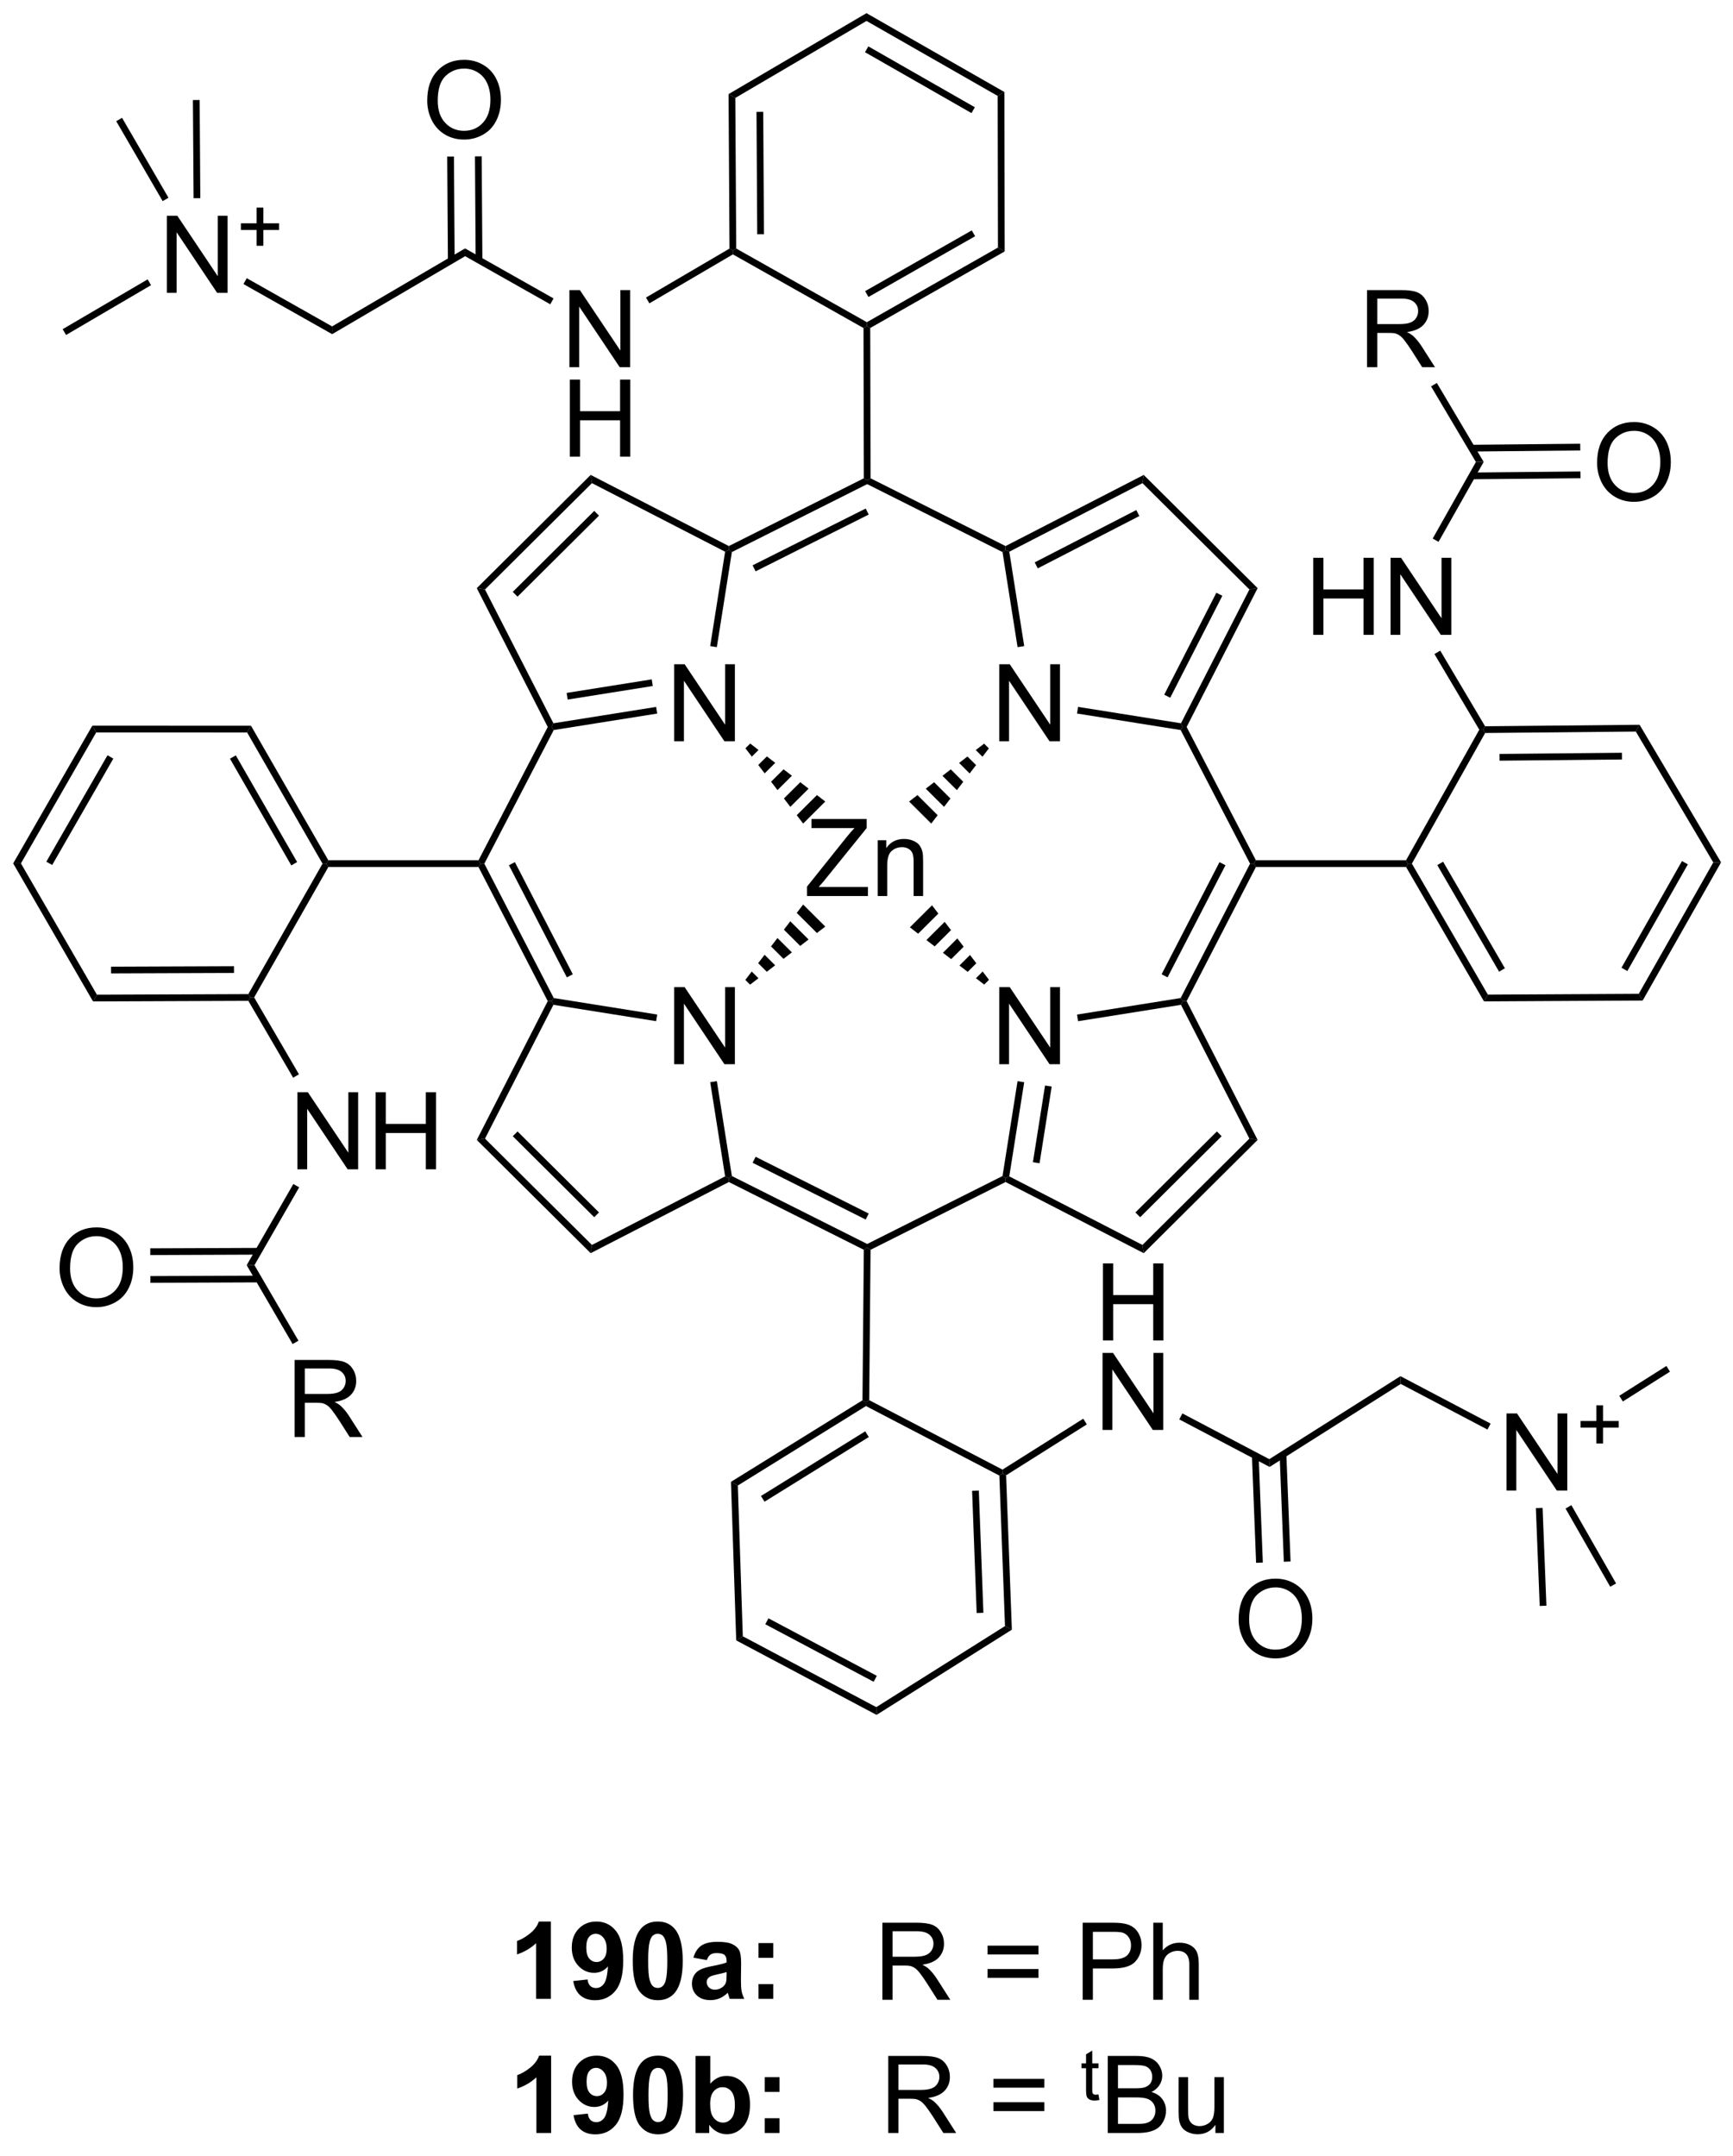 <?xml version="1.0" encoding="UTF-8"?>
<!DOCTYPE svg PUBLIC '-//W3C//DTD SVG 1.0//EN'
          'http://www.w3.org/TR/2001/REC-SVG-20010904/DTD/svg10.dtd'>
<svg stroke-dasharray="none" shape-rendering="auto" xmlns="http://www.w3.org/2000/svg" font-family="'Dialog'" text-rendering="auto" width="90" fill-opacity="1" color-interpolation="auto" color-rendering="auto" preserveAspectRatio="xMidYMid meet" font-size="12px" viewBox="0 0 90 112" fill="black" xmlns:xlink="http://www.w3.org/1999/xlink" stroke="black" image-rendering="auto" stroke-miterlimit="10" stroke-linecap="square" stroke-linejoin="miter" font-style="normal" stroke-width="1" height="112" stroke-dashoffset="0" font-weight="normal" stroke-opacity="1"
><!--Generated by the Batik Graphics2D SVG Generator--><defs id="genericDefs"
  /><g
  ><defs id="defs1"
    ><clipPath clipPathUnits="userSpaceOnUse" id="clipPath1"
      ><path d="M0.646 0.646 L133.164 0.646 L133.164 164.791 L0.646 164.791 L0.646 0.646 Z"
      /></clipPath
      ><clipPath clipPathUnits="userSpaceOnUse" id="clipPath2"
      ><path d="M9.456 11.068 L9.456 170.649 L138.289 170.649 L138.289 11.068 Z"
      /></clipPath
    ></defs
    ><g transform="scale(0.679,0.679) translate(-0.646,-0.646) matrix(1.029,0,0,1.029,-9.08,-10.739)"
    ><path d="M50.396 159.676 L49.3 159.676 L49.3 155.538 Q48.698 156.1 47.88 156.371 L47.88 155.374 Q48.31 155.233 48.812 154.842 Q49.318 154.449 49.505 153.926 L50.396 153.926 L50.396 159.676 ZM52.061 158.35 L53.124 158.233 Q53.163 158.559 53.327 158.715 Q53.491 158.871 53.759 158.871 Q54.1 158.871 54.337 158.559 Q54.577 158.246 54.642 157.262 Q54.228 157.741 53.608 157.741 Q52.931 157.741 52.441 157.22 Q51.952 156.699 51.952 155.863 Q51.952 154.991 52.467 154.46 Q52.986 153.926 53.788 153.926 Q54.658 153.926 55.215 154.6 Q55.775 155.272 55.775 156.816 Q55.775 158.387 55.191 159.082 Q54.611 159.777 53.678 159.777 Q53.007 159.777 52.592 159.421 Q52.178 159.061 52.061 158.35 ZM54.546 155.952 Q54.546 155.421 54.301 155.129 Q54.056 154.835 53.736 154.835 Q53.431 154.835 53.23 155.077 Q53.03 155.316 53.03 155.863 Q53.03 156.418 53.249 156.678 Q53.467 156.936 53.796 156.936 Q54.111 156.936 54.327 156.686 Q54.546 156.436 54.546 155.952 ZM58.341 153.926 Q59.175 153.926 59.643 154.519 Q60.2 155.223 60.2 156.85 Q60.2 158.475 59.638 159.186 Q59.175 159.775 58.341 159.775 Q57.505 159.775 56.992 159.131 Q56.482 158.488 56.482 156.84 Q56.482 155.223 57.044 154.512 Q57.51 153.926 58.341 153.926 ZM58.341 154.835 Q58.143 154.835 57.987 154.962 Q57.831 155.09 57.745 155.418 Q57.63 155.842 57.63 156.85 Q57.63 157.858 57.732 158.236 Q57.833 158.613 57.987 158.738 Q58.143 158.863 58.341 158.863 Q58.542 158.863 58.698 158.736 Q58.854 158.608 58.94 158.28 Q59.052 157.858 59.052 156.85 Q59.052 155.842 58.95 155.467 Q58.849 155.09 58.695 154.962 Q58.542 154.835 58.341 154.835 ZM61.991 156.793 L60.993 156.613 Q61.163 156.012 61.572 155.723 Q61.983 155.434 62.79 155.434 Q63.525 155.434 63.884 155.608 Q64.243 155.78 64.389 156.048 Q64.538 156.316 64.538 157.03 L64.525 158.311 Q64.525 158.858 64.577 159.118 Q64.632 159.379 64.775 159.676 L63.689 159.676 Q63.647 159.566 63.585 159.35 Q63.556 159.254 63.546 159.223 Q63.264 159.496 62.944 159.634 Q62.624 159.769 62.259 159.769 Q61.618 159.769 61.249 159.423 Q60.882 159.074 60.882 158.543 Q60.882 158.191 61.048 157.915 Q61.217 157.639 61.52 157.493 Q61.822 157.348 62.392 157.238 Q63.163 157.092 63.46 156.967 L63.46 156.858 Q63.46 156.543 63.303 156.407 Q63.147 156.272 62.712 156.272 Q62.421 156.272 62.257 156.389 Q62.092 156.504 61.991 156.793 ZM63.46 157.684 Q63.249 157.754 62.79 157.853 Q62.335 157.949 62.194 158.043 Q61.978 158.194 61.978 158.428 Q61.978 158.66 62.15 158.829 Q62.322 158.996 62.587 158.996 Q62.884 158.996 63.155 158.801 Q63.353 158.652 63.415 158.436 Q63.46 158.296 63.46 157.902 L63.46 157.684 ZM65.831 156.624 L65.831 155.527 L66.927 155.527 L66.927 156.624 L65.831 156.624 ZM65.831 159.676 L65.831 158.577 L66.927 158.577 L66.927 159.676 L65.831 159.676 Z" stroke="none" clip-path="url(#clipPath2)"
    /></g
    ><g transform="matrix(0.699,0,0,0.699,-6.605,-7.732)"
    ><path d="M75.007 159.676 L75.007 153.949 L77.546 153.949 Q78.311 153.949 78.71 154.103 Q79.108 154.256 79.345 154.647 Q79.585 155.038 79.585 155.512 Q79.585 156.121 79.189 156.54 Q78.796 156.957 77.97 157.069 Q78.272 157.215 78.428 157.355 Q78.759 157.66 79.056 158.116 L80.053 159.676 L79.1 159.676 L78.342 158.483 Q78.009 157.967 77.793 157.694 Q77.579 157.421 77.41 157.311 Q77.241 157.202 77.064 157.16 Q76.936 157.131 76.642 157.131 L75.764 157.131 L75.764 159.676 L75.007 159.676 ZM75.764 156.475 L77.392 156.475 Q77.913 156.475 78.204 156.368 Q78.499 156.262 78.65 156.025 Q78.803 155.788 78.803 155.512 Q78.803 155.105 78.507 154.845 Q78.212 154.582 77.577 154.582 L75.764 154.582 L75.764 156.475 ZM86.603 156.309 L82.822 156.309 L82.822 155.652 L86.603 155.652 L86.603 156.309 ZM86.603 158.046 L82.822 158.046 L82.822 157.389 L86.603 157.389 L86.603 158.046 ZM89.888 159.676 L89.888 153.949 L92.049 153.949 Q92.62 153.949 92.919 154.004 Q93.341 154.074 93.625 154.272 Q93.911 154.467 94.086 154.824 Q94.26 155.178 94.26 155.605 Q94.26 156.335 93.794 156.842 Q93.331 157.348 92.115 157.348 L90.646 157.348 L90.646 159.676 L89.888 159.676 ZM90.646 156.671 L92.128 156.671 Q92.862 156.671 93.169 156.397 Q93.479 156.124 93.479 155.629 Q93.479 155.269 93.297 155.014 Q93.115 154.756 92.818 154.676 Q92.628 154.624 92.112 154.624 L90.646 154.624 L90.646 156.671 ZM95.135 159.676 L95.135 153.949 L95.838 153.949 L95.838 156.004 Q96.331 155.434 97.081 155.434 Q97.542 155.434 97.88 155.616 Q98.221 155.796 98.367 156.116 Q98.513 156.436 98.513 157.046 L98.513 159.676 L97.81 159.676 L97.81 157.046 Q97.81 156.519 97.581 156.28 Q97.354 156.038 96.935 156.038 Q96.622 156.038 96.346 156.202 Q96.073 156.363 95.956 156.642 Q95.838 156.918 95.838 157.405 L95.838 159.676 L95.135 159.676 Z" stroke="none" clip-path="url(#clipPath2)"
    /></g
    ><g transform="matrix(0.699,0,0,0.699,-6.605,-7.732)"
    ><path d="M50.396 169.576 L49.3 169.576 L49.3 165.438 Q48.698 166 47.88 166.271 L47.88 165.274 Q48.31 165.133 48.812 164.742 Q49.318 164.349 49.505 163.826 L50.396 163.826 L50.396 169.576 ZM52.061 168.25 L53.124 168.133 Q53.163 168.458 53.327 168.615 Q53.491 168.771 53.759 168.771 Q54.1 168.771 54.337 168.458 Q54.577 168.146 54.642 167.162 Q54.228 167.641 53.608 167.641 Q52.931 167.641 52.441 167.12 Q51.952 166.599 51.952 165.763 Q51.952 164.891 52.467 164.36 Q52.986 163.826 53.788 163.826 Q54.658 163.826 55.215 164.5 Q55.775 165.172 55.775 166.716 Q55.775 168.287 55.191 168.982 Q54.611 169.677 53.678 169.677 Q53.007 169.677 52.592 169.321 Q52.178 168.961 52.061 168.25 ZM54.546 165.852 Q54.546 165.321 54.301 165.029 Q54.056 164.735 53.736 164.735 Q53.431 164.735 53.23 164.977 Q53.03 165.216 53.03 165.763 Q53.03 166.318 53.249 166.578 Q53.467 166.836 53.796 166.836 Q54.111 166.836 54.327 166.586 Q54.546 166.336 54.546 165.852 ZM58.341 163.826 Q59.175 163.826 59.643 164.419 Q60.2 165.123 60.2 166.75 Q60.2 168.375 59.638 169.086 Q59.175 169.675 58.341 169.675 Q57.505 169.675 56.992 169.031 Q56.482 168.388 56.482 166.74 Q56.482 165.123 57.044 164.412 Q57.51 163.826 58.341 163.826 ZM58.341 164.735 Q58.143 164.735 57.987 164.862 Q57.831 164.99 57.745 165.318 Q57.63 165.742 57.63 166.75 Q57.63 167.758 57.732 168.136 Q57.833 168.513 57.987 168.638 Q58.143 168.763 58.341 168.763 Q58.542 168.763 58.698 168.636 Q58.854 168.508 58.94 168.18 Q59.052 167.758 59.052 166.75 Q59.052 165.742 58.95 165.367 Q58.849 164.99 58.695 164.862 Q58.542 164.735 58.341 164.735 ZM61.124 169.576 L61.124 163.849 L62.22 163.849 L62.22 165.912 Q62.728 165.333 63.423 165.333 Q64.181 165.333 64.676 165.883 Q65.173 166.43 65.173 167.458 Q65.173 168.521 64.668 169.096 Q64.163 169.669 63.439 169.669 Q63.085 169.669 62.738 169.492 Q62.392 169.313 62.142 168.966 L62.142 169.576 L61.124 169.576 ZM62.212 167.412 Q62.212 168.055 62.415 168.365 Q62.702 168.802 63.173 168.802 Q63.538 168.802 63.793 168.492 Q64.048 168.18 64.048 167.513 Q64.048 166.802 63.79 166.487 Q63.533 166.172 63.132 166.172 Q62.736 166.172 62.473 166.479 Q62.212 166.787 62.212 167.412 ZM66.268 166.524 L66.268 165.427 L67.365 165.427 L67.365 166.524 L66.268 166.524 ZM66.268 169.576 L66.268 168.477 L67.365 168.477 L67.365 169.576 L66.268 169.576 Z" stroke="none" clip-path="url(#clipPath2)"
    /></g
    ><g transform="matrix(0.699,0,0,0.699,-6.605,-7.732)"
    ><path d="M75.444 169.576 L75.444 163.849 L77.983 163.849 Q78.749 163.849 79.147 164.003 Q79.546 164.156 79.782 164.547 Q80.022 164.938 80.022 165.412 Q80.022 166.021 79.626 166.44 Q79.233 166.857 78.407 166.969 Q78.71 167.115 78.866 167.255 Q79.197 167.56 79.493 168.016 L80.491 169.576 L79.538 169.576 L78.78 168.383 Q78.447 167.867 78.23 167.594 Q78.017 167.321 77.848 167.211 Q77.678 167.102 77.501 167.06 Q77.374 167.031 77.079 167.031 L76.202 167.031 L76.202 169.576 L75.444 169.576 ZM76.202 166.375 L77.829 166.375 Q78.35 166.375 78.642 166.268 Q78.936 166.162 79.087 165.925 Q79.241 165.688 79.241 165.412 Q79.241 165.005 78.944 164.745 Q78.65 164.482 78.014 164.482 L76.202 164.482 L76.202 166.375 ZM87.04 166.208 L83.259 166.208 L83.259 165.552 L87.04 165.552 L87.04 166.208 ZM87.04 167.946 L83.259 167.946 L83.259 167.289 L87.04 167.289 L87.04 167.946 Z" stroke="none" clip-path="url(#clipPath2)"
    /></g
    ><g transform="matrix(0.699,0,0,0.699,-6.605,-7.732)"
    ><path d="M91.062 166.712 L91.129 167.121 Q90.934 167.162 90.78 167.162 Q90.529 167.162 90.39 167.083 Q90.252 167.003 90.195 166.873 Q90.139 166.743 90.139 166.328 L90.139 164.762 L89.801 164.762 L89.801 164.403 L90.139 164.403 L90.139 163.728 L90.599 163.451 L90.599 164.403 L91.062 164.403 L91.062 164.762 L90.599 164.762 L90.599 166.353 Q90.599 166.552 90.623 166.608 Q90.647 166.664 90.701 166.698 Q90.758 166.731 90.86 166.731 Q90.937 166.731 91.062 166.712 Z" stroke="none" clip-path="url(#clipPath2)"
    /></g
    ><g transform="matrix(0.699,0,0,0.699,-6.605,-7.732)"
    ><path d="M91.753 169.576 L91.753 163.849 L93.901 163.849 Q94.558 163.849 94.953 164.024 Q95.352 164.196 95.576 164.558 Q95.8 164.919 95.8 165.313 Q95.8 165.68 95.599 166.005 Q95.401 166.328 95 166.529 Q95.519 166.68 95.797 167.047 Q96.078 167.414 96.078 167.914 Q96.078 168.318 95.906 168.664 Q95.737 169.008 95.487 169.196 Q95.237 169.383 94.86 169.479 Q94.485 169.576 93.938 169.576 L91.753 169.576 ZM92.511 166.255 L93.75 166.255 Q94.253 166.255 94.472 166.188 Q94.761 166.102 94.906 165.904 Q95.055 165.703 95.055 165.404 Q95.055 165.117 94.917 164.901 Q94.781 164.685 94.526 164.604 Q94.274 164.524 93.656 164.524 L92.511 164.524 L92.511 166.255 ZM92.511 168.899 L93.938 168.899 Q94.305 168.899 94.453 168.873 Q94.714 168.826 94.888 168.716 Q95.065 168.607 95.177 168.399 Q95.292 168.188 95.292 167.914 Q95.292 167.594 95.128 167.36 Q94.964 167.123 94.672 167.026 Q94.383 166.93 93.836 166.93 L92.511 166.93 L92.511 168.899 ZM99.75 169.576 L99.75 168.966 Q99.266 169.669 98.433 169.669 Q98.065 169.669 97.748 169.529 Q97.43 169.388 97.274 169.175 Q97.12 168.961 97.058 168.654 Q97.016 168.446 97.016 167.998 L97.016 165.427 L97.719 165.427 L97.719 167.727 Q97.719 168.279 97.761 168.469 Q97.828 168.748 98.042 168.906 Q98.258 169.063 98.573 169.063 Q98.891 169.063 99.167 168.901 Q99.445 168.74 99.56 168.461 Q99.675 168.18 99.675 167.649 L99.675 165.427 L100.378 165.427 L100.378 169.576 L99.75 169.576 Z" stroke="none" clip-path="url(#clipPath2)"
    /></g
    ><g transform="matrix(0.699,0,0,0.699,-6.605,-7.732)"
    ><path d="M69.409 77.651 L69.409 76.948 L72.341 73.279 Q72.654 72.888 72.935 72.599 L69.74 72.599 L69.74 71.925 L73.841 71.925 L73.841 72.599 L70.628 76.573 L70.279 76.974 L73.935 76.974 L73.935 77.651 L69.409 77.651 ZM74.663 77.651 L74.663 73.503 L75.296 73.503 L75.296 74.091 Q75.751 73.409 76.616 73.409 Q76.991 73.409 77.303 73.544 Q77.618 73.677 77.775 73.896 Q77.931 74.115 77.993 74.417 Q78.033 74.612 78.033 75.099 L78.033 77.651 L77.329 77.651 L77.329 75.128 Q77.329 74.698 77.246 74.484 Q77.165 74.271 76.957 74.146 Q76.749 74.018 76.468 74.018 Q76.017 74.018 75.691 74.305 Q75.366 74.589 75.366 75.386 L75.366 77.651 L74.663 77.651 Z" stroke="none" clip-path="url(#clipPath2)"
    /></g
    ><g transform="matrix(0.699,0,0,0.699,-6.605,-7.732)"
    ><path d="M51.754 38.346 L51.754 32.62 L52.532 32.62 L55.54 37.114 L55.54 32.62 L56.267 32.62 L56.267 38.346 L55.488 38.346 L52.48 33.846 L52.48 38.346 L51.754 38.346 Z" stroke="none" clip-path="url(#clipPath2)"
    /></g
    ><g transform="matrix(0.699,0,0,0.699,-6.605,-7.732)"
    ><path d="M51.785 44.996 L51.785 39.27 L52.543 39.27 L52.543 41.621 L55.519 41.621 L55.519 39.27 L56.277 39.27 L56.277 44.996 L55.519 44.996 L55.519 42.296 L52.543 42.296 L52.543 44.996 L51.785 44.996 Z" stroke="none" clip-path="url(#clipPath2)"
    /></g
    ><g transform="matrix(0.699,0,0,0.699,-6.605,-7.732)"
    ><path d="M21.845 32.822 L21.845 27.096 L22.623 27.096 L25.631 31.59 L25.631 27.096 L26.358 27.096 L26.358 32.822 L25.579 32.822 L22.571 28.322 L22.571 32.822 L21.845 32.822 Z" stroke="none" clip-path="url(#clipPath2)"
    /></g
    ><g transform="matrix(0.699,0,0,0.699,-6.605,-7.732)"
    ><path d="M28.516 29.327 L28.516 28.149 L27.346 28.149 L27.346 27.657 L28.516 27.657 L28.516 26.489 L29.014 26.489 L29.014 27.657 L30.182 27.657 L30.182 28.149 L29.014 28.149 L29.014 29.327 L28.516 29.327 Z" stroke="none" clip-path="url(#clipPath2)"
    /></g
    ><g transform="matrix(0.699,0,0,0.699,-6.605,-7.732)"
    ><path d="M41.19 18.546 Q41.19 17.119 41.955 16.314 Q42.721 15.507 43.932 15.507 Q44.724 15.507 45.359 15.887 Q45.997 16.264 46.33 16.942 Q46.666 17.619 46.666 18.478 Q46.666 19.35 46.315 20.038 Q45.963 20.725 45.317 21.079 Q44.674 21.434 43.927 21.434 Q43.119 21.434 42.481 21.043 Q41.846 20.65 41.518 19.975 Q41.19 19.298 41.19 18.546 ZM41.971 18.556 Q41.971 19.593 42.526 20.189 Q43.083 20.783 43.924 20.783 Q44.778 20.783 45.33 20.181 Q45.885 19.579 45.885 18.475 Q45.885 17.775 45.648 17.254 Q45.411 16.733 44.955 16.447 Q44.502 16.158 43.934 16.158 Q43.13 16.158 42.549 16.712 Q41.971 17.264 41.971 18.556 Z" stroke="none" clip-path="url(#clipPath2)"
    /></g
    ><g transform="matrix(0.699,0,0,0.699,-6.605,-7.732)"
    ><path d="M107.017 58.241 L107.017 52.514 L107.775 52.514 L107.775 54.866 L110.751 54.866 L110.751 52.514 L111.509 52.514 L111.509 58.241 L110.751 58.241 L110.751 55.54 L107.775 55.54 L107.775 58.241 L107.017 58.241 ZM112.763 58.241 L112.763 52.514 L113.541 52.514 L116.549 57.009 L116.549 52.514 L117.276 52.514 L117.276 58.241 L116.497 58.241 L113.489 53.741 L113.489 58.241 L112.763 58.241 Z" stroke="none" clip-path="url(#clipPath2)"
    /></g
    ><g transform="matrix(0.699,0,0,0.699,-6.605,-7.732)"
    ><path d="M111.016 38.347 L111.016 32.62 L113.555 32.62 Q114.321 32.62 114.719 32.774 Q115.118 32.928 115.354 33.319 Q115.594 33.709 115.594 34.183 Q115.594 34.792 115.198 35.212 Q114.805 35.628 113.979 35.74 Q114.281 35.886 114.438 36.027 Q114.769 36.331 115.065 36.787 L116.063 38.347 L115.11 38.347 L114.352 37.154 Q114.019 36.639 113.802 36.365 Q113.589 36.092 113.419 35.983 Q113.25 35.873 113.073 35.831 Q112.946 35.803 112.651 35.803 L111.774 35.803 L111.774 38.347 L111.016 38.347 ZM111.774 35.147 L113.401 35.147 Q113.922 35.147 114.214 35.04 Q114.508 34.933 114.659 34.696 Q114.813 34.459 114.813 34.183 Q114.813 33.777 114.516 33.516 Q114.222 33.253 113.586 33.253 L111.774 33.253 L111.774 35.147 Z" stroke="none" clip-path="url(#clipPath2)"
    /></g
    ><g transform="matrix(0.699,0,0,0.699,-6.605,-7.732)"
    ><path d="M128.107 45.466 Q128.107 44.039 128.873 43.234 Q129.638 42.427 130.849 42.427 Q131.641 42.427 132.276 42.807 Q132.915 43.184 133.248 43.861 Q133.584 44.539 133.584 45.398 Q133.584 46.27 133.232 46.958 Q132.881 47.645 132.235 47.999 Q131.592 48.354 130.844 48.354 Q130.037 48.354 129.399 47.963 Q128.763 47.57 128.435 46.895 Q128.107 46.218 128.107 45.466 ZM128.888 45.476 Q128.888 46.513 129.443 47.109 Q130 47.703 130.842 47.703 Q131.696 47.703 132.248 47.101 Q132.803 46.499 132.803 45.395 Q132.803 44.695 132.566 44.174 Q132.329 43.653 131.873 43.367 Q131.42 43.078 130.852 43.078 Q130.047 43.078 129.467 43.632 Q128.888 44.184 128.888 45.476 Z" stroke="none" clip-path="url(#clipPath2)"
    /></g
    ><g transform="matrix(0.699,0,0,0.699,-6.605,-7.732)"
    ><path d="M91.395 110.679 L91.395 104.953 L92.153 104.953 L92.153 107.304 L95.13 107.304 L95.13 104.953 L95.888 104.953 L95.888 110.679 L95.13 110.679 L95.13 107.979 L92.153 107.979 L92.153 110.679 L91.395 110.679 Z" stroke="none" clip-path="url(#clipPath2)"
    /></g
    ><g transform="matrix(0.699,0,0,0.699,-6.605,-7.732)"
    ><path d="M91.364 117.329 L91.364 111.603 L92.143 111.603 L95.15 116.097 L95.15 111.603 L95.877 111.603 L95.877 117.329 L95.098 117.329 L92.091 112.829 L92.091 117.329 L91.364 117.329 Z" stroke="none" clip-path="url(#clipPath2)"
    /></g
    ><g transform="matrix(0.699,0,0,0.699,-6.605,-7.732)"
    ><path d="M121.379 121.829 L121.379 116.102 L122.157 116.102 L125.165 120.597 L125.165 116.102 L125.892 116.102 L125.892 121.829 L125.113 121.829 L122.105 117.329 L122.105 121.829 L121.379 121.829 Z" stroke="none" clip-path="url(#clipPath2)"
    /></g
    ><g transform="matrix(0.699,0,0,0.699,-6.605,-7.732)"
    ><path d="M128.05 118.333 L128.05 117.156 L126.881 117.156 L126.881 116.663 L128.05 116.663 L128.05 115.496 L128.549 115.496 L128.549 116.663 L129.716 116.663 L129.716 117.156 L128.549 117.156 L128.549 118.333 L128.05 118.333 Z" stroke="none" clip-path="url(#clipPath2)"
    /></g
    ><g transform="matrix(0.699,0,0,0.699,-6.605,-7.732)"
    ><path d="M101.476 131.418 Q101.476 129.991 102.242 129.186 Q103.007 128.379 104.218 128.379 Q105.01 128.379 105.645 128.759 Q106.283 129.137 106.617 129.814 Q106.953 130.491 106.953 131.35 Q106.953 132.223 106.601 132.91 Q106.249 133.598 105.603 133.952 Q104.96 134.306 104.213 134.306 Q103.406 134.306 102.768 133.915 Q102.132 133.522 101.804 132.848 Q101.476 132.171 101.476 131.418 ZM102.257 131.429 Q102.257 132.465 102.812 133.061 Q103.369 133.655 104.21 133.655 Q105.064 133.655 105.617 133.054 Q106.171 132.452 106.171 131.348 Q106.171 130.647 105.934 130.126 Q105.697 129.606 105.242 129.319 Q104.788 129.03 104.221 129.03 Q103.416 129.03 102.835 129.585 Q102.257 130.137 102.257 131.429 Z" stroke="none" clip-path="url(#clipPath2)"
    /></g
    ><g transform="matrix(0.699,0,0,0.699,-6.605,-7.732)"
    ><path d="M31.544 97.96 L31.544 92.233 L32.323 92.233 L35.331 96.728 L35.331 92.233 L36.057 92.233 L36.057 97.96 L35.279 97.96 L32.271 93.46 L32.271 97.96 L31.544 97.96 ZM37.353 97.96 L37.353 92.233 L38.111 92.233 L38.111 94.585 L41.087 94.585 L41.087 92.233 L41.845 92.233 L41.845 97.96 L41.087 97.96 L41.087 95.259 L38.111 95.259 L38.111 97.96 L37.353 97.96 Z" stroke="none" clip-path="url(#clipPath2)"
    /></g
    ><g transform="matrix(0.699,0,0,0.699,-6.605,-7.732)"
    ><path d="M31.336 117.854 L31.336 112.127 L33.875 112.127 Q34.641 112.127 35.039 112.281 Q35.438 112.435 35.675 112.826 Q35.914 113.216 35.914 113.69 Q35.914 114.299 35.518 114.719 Q35.125 115.135 34.3 115.247 Q34.602 115.393 34.758 115.534 Q35.089 115.838 35.386 116.294 L36.383 117.854 L35.43 117.854 L34.672 116.661 Q34.339 116.146 34.123 115.872 Q33.909 115.599 33.74 115.49 Q33.571 115.38 33.393 115.338 Q33.266 115.31 32.971 115.31 L32.094 115.31 L32.094 117.854 L31.336 117.854 ZM32.094 114.654 L33.721 114.654 Q34.242 114.654 34.534 114.547 Q34.828 114.44 34.979 114.203 Q35.133 113.966 35.133 113.69 Q35.133 113.284 34.836 113.023 Q34.542 112.76 33.906 112.76 L32.094 112.76 L32.094 114.654 Z" stroke="none" clip-path="url(#clipPath2)"
    /></g
    ><g transform="matrix(0.699,0,0,0.699,-6.605,-7.732)"
    ><path d="M13.875 105.315 Q13.875 103.888 14.641 103.083 Q15.407 102.276 16.617 102.276 Q17.409 102.276 18.045 102.656 Q18.683 103.034 19.016 103.711 Q19.352 104.388 19.352 105.247 Q19.352 106.12 19 106.807 Q18.649 107.495 18.003 107.849 Q17.36 108.203 16.612 108.203 Q15.805 108.203 15.167 107.812 Q14.532 107.419 14.203 106.745 Q13.875 106.068 13.875 105.315 ZM14.657 105.326 Q14.657 106.362 15.211 106.958 Q15.768 107.552 16.61 107.552 Q17.464 107.552 18.016 106.951 Q18.571 106.349 18.571 105.245 Q18.571 104.544 18.334 104.023 Q18.097 103.502 17.641 103.216 Q17.188 102.927 16.62 102.927 Q15.815 102.927 15.235 103.482 Q14.657 104.034 14.657 105.326 Z" stroke="none" clip-path="url(#clipPath2)"
    /></g
    ><g transform="matrix(0.699,0,0,0.699,-6.605,-7.732)"
    ><path d="M83.69 90.147 L83.69 84.42 L84.469 84.42 L87.477 88.915 L87.477 84.42 L88.203 84.42 L88.203 90.147 L87.425 90.147 L84.417 85.647 L84.417 90.147 L83.69 90.147 Z" stroke="none" clip-path="url(#clipPath2)"
    /></g
    ><g transform="matrix(0.699,0,0,0.699,-6.605,-7.732)"
    ><path d="M83.69 66.15 L83.69 60.423 L84.469 60.423 L87.477 64.918 L87.477 60.423 L88.203 60.423 L88.203 66.15 L87.425 66.15 L84.417 61.65 L84.417 66.15 L83.69 66.15 Z" stroke="none" clip-path="url(#clipPath2)"
    /></g
    ><g transform="matrix(0.699,0,0,0.699,-6.605,-7.732)"
    ><path d="M59.536 90.147 L59.536 84.42 L60.315 84.42 L63.323 88.915 L63.323 84.42 L64.049 84.42 L64.049 90.147 L63.271 90.147 L60.263 85.647 L60.263 90.147 L59.536 90.147 Z" stroke="none" clip-path="url(#clipPath2)"
    /></g
    ><g transform="matrix(0.699,0,0,0.699,-6.605,-7.732)"
    ><path d="M59.536 66.15 L59.536 60.423 L60.315 60.423 L63.323 64.918 L63.323 60.423 L64.049 60.423 L64.049 66.15 L63.271 66.15 L60.263 61.65 L60.263 66.15 L59.536 66.15 Z" stroke="none" clip-path="url(#clipPath2)"
    /></g
    ><g transform="matrix(0.699,0,0,0.699,-6.605,-7.732)"
    ><path d="M74.104 35.438 L73.854 35.293 L73.853 35.005 L83.593 29.458 L84.093 29.748 ZM73.973 33.132 L81.895 28.619 L81.648 28.184 L73.725 32.697 Z" stroke="none" clip-path="url(#clipPath2)"
    /></g
    ><g transform="matrix(0.699,0,0,0.699,-6.605,-7.732)"
    ><path d="M84.093 29.748 L83.593 29.458 L83.573 18.191 L84.072 17.9 Z" stroke="none" clip-path="url(#clipPath2)"
    /></g
    ><g transform="matrix(0.699,0,0,0.699,-6.605,-7.732)"
    ><path d="M84.072 17.9 L83.573 18.191 L73.828 12.618 L73.825 12.04 ZM81.876 19.032 L73.964 14.508 L73.716 14.942 L81.628 19.466 Z" stroke="none" clip-path="url(#clipPath2)"
    /></g
    ><g transform="matrix(0.699,0,0,0.699,-6.605,-7.732)"
    ><path d="M73.825 12.04 L73.828 12.618 L64.081 18.339 L63.579 18.054 Z" stroke="none" clip-path="url(#clipPath2)"
    /></g
    ><g transform="matrix(0.699,0,0,0.699,-6.605,-7.732)"
    ><path d="M63.579 18.054 L64.081 18.339 L64.148 29.531 L63.899 29.678 L63.648 29.535 ZM65.654 19.377 L65.708 28.468 L66.208 28.465 L66.154 19.374 Z" stroke="none" clip-path="url(#clipPath2)"
    /></g
    ><g transform="matrix(0.699,0,0,0.699,-6.605,-7.732)"
    ><path d="M63.901 29.966 L63.899 29.678 L64.148 29.531 L73.853 35.005 L73.854 35.293 L73.604 35.439 Z" stroke="none" clip-path="url(#clipPath2)"
    /></g
    ><g transform="matrix(0.699,0,0,0.699,-6.605,-7.732)"
    ><path d="M63.648 29.535 L63.899 29.678 L63.901 29.966 L57.696 33.605 L57.443 33.174 Z" stroke="none" clip-path="url(#clipPath2)"
    /></g
    ><g transform="matrix(0.699,0,0,0.699,-6.605,-7.732)"
    ><path d="M50.577 33.239 L50.331 33.674 L44.007 30.101 L44.002 29.524 Z" stroke="none" clip-path="url(#clipPath2)"
    /></g
    ><g transform="matrix(0.699,0,0,0.699,-6.605,-7.732)"
    ><path d="M44.002 29.524 L44.007 30.101 L34.127 35.895 L34.123 35.318 Z" stroke="none" clip-path="url(#clipPath2)"
    /></g
    ><g transform="matrix(0.699,0,0,0.699,-6.605,-7.732)"
    ><path d="M34.123 35.318 L34.127 35.895 L27.537 32.171 L27.783 31.735 Z" stroke="none" clip-path="url(#clipPath2)"
    /></g
    ><g transform="matrix(0.699,0,0,0.699,-6.605,-7.732)"
    ><path d="M45.289 30.395 L45.237 22.678 L44.737 22.681 L44.789 30.399 ZM43.228 30.413 L43.175 22.692 L42.675 22.695 L42.728 30.416 Z" stroke="none" clip-path="url(#clipPath2)"
    /></g
    ><g transform="matrix(0.699,0,0,0.699,-6.605,-7.732)"
    ><path d="M24.332 25.786 L23.832 25.789 L23.782 18.496 L24.282 18.493 Z" stroke="none" clip-path="url(#clipPath2)"
    /></g
    ><g transform="matrix(0.699,0,0,0.699,-6.605,-7.732)"
    ><path d="M20.418 31.823 L20.671 32.254 L14.357 35.956 L14.104 35.525 Z" stroke="none" clip-path="url(#clipPath2)"
    /></g
    ><g transform="matrix(0.699,0,0,0.699,-6.605,-7.732)"
    ><path d="M21.966 25.757 L21.534 26.008 L18.084 20.067 L18.517 19.816 Z" stroke="none" clip-path="url(#clipPath2)"
    /></g
    ><g transform="matrix(0.699,0,0,0.699,-6.605,-7.732)"
    ><path d="M113.915 75.493 L114.059 75.243 L114.347 75.241 L119.992 84.978 L119.704 85.48 ZM116.234 75.352 L120.825 83.27 L121.258 83.02 L116.667 75.101 Z" stroke="none" clip-path="url(#clipPath2)"
    /></g
    ><g transform="matrix(0.699,0,0,0.699,-6.605,-7.732)"
    ><path d="M119.704 85.48 L119.992 84.978 L131.202 84.918 L131.494 85.417 Z" stroke="none" clip-path="url(#clipPath2)"
    /></g
    ><g transform="matrix(0.699,0,0,0.699,-6.605,-7.732)"
    ><path d="M131.494 85.417 L131.202 84.918 L136.739 75.153 L137.317 75.148 ZM130.354 83.225 L134.85 75.296 L134.415 75.05 L129.919 82.978 Z" stroke="none" clip-path="url(#clipPath2)"
    /></g
    ><g transform="matrix(0.699,0,0,0.699,-6.605,-7.732)"
    ><path d="M137.317 75.148 L136.739 75.153 L130.983 65.427 L131.266 64.924 Z" stroke="none" clip-path="url(#clipPath2)"
    /></g
    ><g transform="matrix(0.699,0,0,0.699,-6.605,-7.732)"
    ><path d="M131.266 64.924 L130.983 65.427 L119.791 65.534 L119.644 65.286 L119.786 65.034 ZM129.951 67.003 L120.859 67.091 L120.863 67.591 L129.955 67.503 Z" stroke="none" clip-path="url(#clipPath2)"
    /></g
    ><g transform="matrix(0.699,0,0,0.699,-6.605,-7.732)"
    ><path d="M119.355 65.289 L119.644 65.286 L119.791 65.534 L114.347 75.241 L114.059 75.243 L113.912 74.993 Z" stroke="none" clip-path="url(#clipPath2)"
    /></g
    ><g transform="matrix(0.699,0,0,0.699,-6.605,-7.732)"
    ><path d="M119.786 65.034 L119.644 65.286 L119.355 65.289 L116.023 59.668 L116.453 59.413 Z" stroke="none" clip-path="url(#clipPath2)"
    /></g
    ><g transform="matrix(0.699,0,0,0.699,-6.605,-7.732)"
    ><path d="M116.328 51.329 L115.892 51.084 L119.103 45.395 L119.681 45.389 Z" stroke="none" clip-path="url(#clipPath2)"
    /></g
    ><g transform="matrix(0.699,0,0,0.699,-6.605,-7.732)"
    ><path d="M119.681 45.389 L119.103 45.395 L115.771 39.775 L116.201 39.52 Z" stroke="none" clip-path="url(#clipPath2)"
    /></g
    ><g transform="matrix(0.699,0,0,0.699,-6.605,-7.732)"
    ><path d="M118.809 46.678 L126.878 46.599 L126.873 46.099 L118.805 46.178 ZM118.787 44.617 L126.858 44.538 L126.853 44.038 L118.782 44.117 Z" stroke="none" clip-path="url(#clipPath2)"
    /></g
    ><g transform="matrix(0.699,0,0,0.699,-6.605,-7.732)"
    ><path d="M73.528 115.125 L73.776 115.265 L73.787 115.553 L64.266 121.458 L63.757 121.185 ZM73.733 117.431 L65.986 122.236 L66.25 122.661 L73.997 117.856 Z" stroke="none" clip-path="url(#clipPath2)"
    /></g
    ><g transform="matrix(0.699,0,0,0.699,-6.605,-7.732)"
    ><path d="M63.757 121.185 L64.266 121.458 L64.637 132.662 L64.147 132.968 Z" stroke="none" clip-path="url(#clipPath2)"
    /></g
    ><g transform="matrix(0.699,0,0,0.699,-6.605,-7.732)"
    ><path d="M64.147 132.968 L64.637 132.662 L74.553 137.927 L74.574 138.504 ZM66.307 131.768 L74.357 136.042 L74.592 135.601 L66.541 131.326 Z" stroke="none" clip-path="url(#clipPath2)"
    /></g
    ><g transform="matrix(0.699,0,0,0.699,-6.605,-7.732)"
    ><path d="M74.574 138.504 L74.553 137.927 L84.117 131.903 L84.627 132.172 Z" stroke="none" clip-path="url(#clipPath2)"
    /></g
    ><g transform="matrix(0.699,0,0,0.699,-6.605,-7.732)"
    ><path d="M84.627 132.172 L84.117 131.903 L83.698 120.719 L83.943 120.564 L84.198 120.699 ZM82.512 130.915 L82.172 121.832 L81.673 121.851 L82.012 130.933 Z" stroke="none" clip-path="url(#clipPath2)"
    /></g
    ><g transform="matrix(0.699,0,0,0.699,-6.605,-7.732)"
    ><path d="M83.931 120.276 L83.943 120.564 L83.698 120.719 L73.787 115.553 L73.776 115.265 L74.028 115.114 Z" stroke="none" clip-path="url(#clipPath2)"
    /></g
    ><g transform="matrix(0.699,0,0,0.699,-6.605,-7.732)"
    ><path d="M84.198 120.699 L83.943 120.564 L83.931 120.276 L89.931 116.492 L90.197 116.915 Z" stroke="none" clip-path="url(#clipPath2)"
    /></g
    ><g transform="matrix(0.699,0,0,0.699,-6.605,-7.732)"
    ><path d="M97.063 116.544 L97.296 116.101 L103.753 119.499 L103.776 120.077 Z" stroke="none" clip-path="url(#clipPath2)"
    /></g
    ><g transform="matrix(0.699,0,0,0.699,-6.605,-7.732)"
    ><path d="M103.776 120.077 L103.753 119.499 L113.498 113.331 L113.521 113.909 Z" stroke="none" clip-path="url(#clipPath2)"
    /></g
    ><g transform="matrix(0.699,0,0,0.699,-6.605,-7.732)"
    ><path d="M113.521 113.909 L113.498 113.331 L120.195 116.856 L119.962 117.299 Z" stroke="none" clip-path="url(#clipPath2)"
    /></g
    ><g transform="matrix(0.699,0,0,0.699,-6.605,-7.732)"
    ><path d="M102.462 119.243 L102.773 127.204 L103.273 127.184 L102.961 119.224 ZM104.521 119.161 L104.833 127.123 L105.333 127.103 L105.021 119.141 Z" stroke="none" clip-path="url(#clipPath2)"
    /></g
    ><g transform="matrix(0.699,0,0,0.699,-6.605,-7.732)"
    ><path d="M123.558 123.138 L124.058 123.119 L124.342 130.388 L123.843 130.408 Z" stroke="none" clip-path="url(#clipPath2)"
    /></g
    ><g transform="matrix(0.699,0,0,0.699,-6.605,-7.732)"
    ><path d="M130.022 115.212 L129.755 114.79 L133.255 112.574 L133.523 112.997 Z" stroke="none" clip-path="url(#clipPath2)"
    /></g
    ><g transform="matrix(0.699,0,0,0.699,-6.605,-7.732)"
    ><path d="M125.763 123.167 L126.197 122.919 L129.518 128.735 L129.084 128.983 Z" stroke="none" clip-path="url(#clipPath2)"
    /></g
    ><g transform="matrix(0.699,0,0,0.699,-6.605,-7.732)"
    ><path d="M33.844 74.994 L33.699 75.244 L33.411 75.245 L27.809 65.495 L28.098 64.995 ZM31.525 75.125 L26.969 67.196 L26.535 67.445 L31.091 75.374 Z" stroke="none" clip-path="url(#clipPath2)"
    /></g
    ><g transform="matrix(0.699,0,0,0.699,-6.605,-7.732)"
    ><path d="M28.098 64.995 L27.809 65.495 L16.598 65.491 L16.309 64.991 Z" stroke="none" clip-path="url(#clipPath2)"
    /></g
    ><g transform="matrix(0.699,0,0,0.699,-6.605,-7.732)"
    ><path d="M16.309 64.991 L16.598 65.491 L11.005 75.225 L10.428 75.225 ZM17.436 67.189 L12.892 75.097 L13.326 75.346 L17.869 67.439 Z" stroke="none" clip-path="url(#clipPath2)"
    /></g
    ><g transform="matrix(0.699,0,0,0.699,-6.605,-7.732)"
    ><path d="M10.428 75.225 L11.005 75.225 L16.649 84.983 L16.361 85.484 Z" stroke="none" clip-path="url(#clipPath2)"
    /></g
    ><g transform="matrix(0.699,0,0,0.699,-6.605,-7.732)"
    ><path d="M16.361 85.484 L16.649 84.983 L27.898 84.939 L28.044 85.189 L27.901 85.439 ZM17.701 83.402 L26.834 83.367 L26.832 82.867 L17.7 82.902 Z" stroke="none" clip-path="url(#clipPath2)"
    /></g
    ><g transform="matrix(0.699,0,0,0.699,-6.605,-7.732)"
    ><path d="M28.332 85.187 L28.044 85.189 L27.898 84.939 L33.411 75.245 L33.699 75.244 L33.845 75.494 Z" stroke="none" clip-path="url(#clipPath2)"
    /></g
    ><g transform="matrix(0.699,0,0,0.699,-6.605,-7.732)"
    ><path d="M27.901 85.439 L28.044 85.189 L28.332 85.187 L31.66 90.899 L31.229 91.151 Z" stroke="none" clip-path="url(#clipPath2)"
    /></g
    ><g transform="matrix(0.699,0,0,0.699,-6.605,-7.732)"
    ><path d="M31.243 99.05 L31.677 99.299 L28.354 105.083 L27.776 105.084 Z" stroke="none" clip-path="url(#clipPath2)"
    /></g
    ><g transform="matrix(0.699,0,0,0.699,-6.605,-7.732)"
    ><path d="M27.776 105.084 L28.354 105.083 L31.623 110.694 L31.191 110.946 Z" stroke="none" clip-path="url(#clipPath2)"
    /></g
    ><g transform="matrix(0.699,0,0,0.699,-6.605,-7.732)"
    ><path d="M28.658 103.8 L20.612 103.832 L20.614 104.332 L28.66 104.3 ZM28.663 105.862 L20.62 105.894 L20.622 106.394 L28.665 106.362 Z" stroke="none" clip-path="url(#clipPath2)"
    /></g
    ><g transform="matrix(0.699,0,0,0.699,-6.605,-7.732)"
    ><path d="M89.545 86.953 L89.467 86.459 L97.167 85.231 L97.331 85.458 L97.191 85.734 Z" stroke="none" clip-path="url(#clipPath2)"
    /></g
    ><g transform="matrix(0.699,0,0,0.699,-6.605,-7.732)"
    ><path d="M97.191 85.734 L97.331 85.458 L97.612 85.459 L102.886 95.775 L102.275 95.678 Z" stroke="none" clip-path="url(#clipPath2)"
    /></g
    ><g transform="matrix(0.699,0,0,0.699,-6.605,-7.732)"
    ><path d="M102.275 95.678 L102.886 95.775 L94.424 104.191 L94.33 103.58 ZM99.858 95.144 L93.807 101.163 L94.159 101.518 L100.211 95.499 Z" stroke="none" clip-path="url(#clipPath2)"
    /></g
    ><g transform="matrix(0.699,0,0,0.699,-6.605,-7.732)"
    ><path d="M94.33 103.58 L94.424 104.191 L84.159 98.904 L84.16 98.624 L84.435 98.484 Z" stroke="none" clip-path="url(#clipPath2)"
    /></g
    ><g transform="matrix(0.699,0,0,0.699,-6.605,-7.732)"
    ><path d="M84.435 98.484 L84.16 98.624 L83.933 98.458 L85.049 91.408 L85.542 91.486 ZM86.684 97.509 L87.586 91.809 L87.092 91.731 L86.19 97.431 Z" stroke="none" clip-path="url(#clipPath2)"
    /></g
    ><g transform="matrix(0.699,0,0,0.699,-6.605,-7.732)"
    ><path d="M97.612 85.459 L97.331 85.458 L97.167 85.231 L102.324 75.245 L102.606 75.244 L102.758 75.494 ZM96.195 83.694 L100.498 75.362 L100.053 75.132 L95.751 83.465 Z" stroke="none" clip-path="url(#clipPath2)"
    /></g
    ><g transform="matrix(0.699,0,0,0.699,-6.605,-7.732)"
    ><path d="M83.933 98.458 L84.16 98.624 L84.159 98.904 L74.128 103.941 L73.879 103.786 L73.879 103.507 Z" stroke="none" clip-path="url(#clipPath2)"
    /></g
    ><g transform="matrix(0.699,0,0,0.699,-6.605,-7.732)"
    ><path d="M89.467 64.087 L89.545 63.594 L97.191 64.812 L97.331 65.088 L97.168 65.315 Z" stroke="none" clip-path="url(#clipPath2)"
    /></g
    ><g transform="matrix(0.699,0,0,0.699,-6.605,-7.732)"
    ><path d="M97.612 65.087 L97.331 65.088 L97.191 64.812 L102.275 54.868 L102.886 54.771 ZM96.392 62.914 L100.265 55.337 L99.82 55.11 L95.947 62.687 Z" stroke="none" clip-path="url(#clipPath2)"
    /></g
    ><g transform="matrix(0.699,0,0,0.699,-6.605,-7.732)"
    ><path d="M102.886 54.771 L102.275 54.868 L94.33 46.966 L94.424 46.355 Z" stroke="none" clip-path="url(#clipPath2)"
    /></g
    ><g transform="matrix(0.699,0,0,0.699,-6.605,-7.732)"
    ><path d="M94.424 46.355 L94.33 46.966 L84.435 52.062 L84.16 51.922 L84.159 51.642 ZM93.871 48.967 L86.323 52.854 L86.552 53.299 L94.1 49.411 Z" stroke="none" clip-path="url(#clipPath2)"
    /></g
    ><g transform="matrix(0.699,0,0,0.699,-6.605,-7.732)"
    ><path d="M83.933 52.088 L84.16 51.922 L84.435 52.062 L85.545 59.076 L85.051 59.154 Z" stroke="none" clip-path="url(#clipPath2)"
    /></g
    ><g transform="matrix(0.699,0,0,0.699,-6.605,-7.732)"
    ><path d="M97.168 65.315 L97.331 65.088 L97.612 65.087 L102.757 74.994 L102.606 75.244 L102.324 75.245 Z" stroke="none" clip-path="url(#clipPath2)"
    /></g
    ><g transform="matrix(0.699,0,0,0.699,-6.605,-7.732)"
    ><path d="M84.159 51.642 L84.16 51.922 L83.933 52.088 L73.879 47.04 L73.879 46.76 L74.129 46.606 Z" stroke="none" clip-path="url(#clipPath2)"
    /></g
    ><g transform="matrix(0.699,0,0,0.699,-6.605,-7.732)"
    ><path d="M58.276 86.457 L58.197 86.95 L50.567 85.734 L50.427 85.458 L50.591 85.231 Z" stroke="none" clip-path="url(#clipPath2)"
    /></g
    ><g transform="matrix(0.699,0,0,0.699,-6.605,-7.732)"
    ><path d="M50.145 85.459 L50.427 85.458 L50.567 85.734 L45.483 95.678 L44.872 95.775 Z" stroke="none" clip-path="url(#clipPath2)"
    /></g
    ><g transform="matrix(0.699,0,0,0.699,-6.605,-7.732)"
    ><path d="M44.872 95.775 L45.483 95.678 L53.428 103.58 L53.334 104.191 ZM47.547 95.499 L53.599 101.518 L53.951 101.163 L47.9 95.144 Z" stroke="none" clip-path="url(#clipPath2)"
    /></g
    ><g transform="matrix(0.699,0,0,0.699,-6.605,-7.732)"
    ><path d="M53.334 104.191 L53.428 103.58 L63.322 98.484 L63.598 98.624 L63.599 98.904 Z" stroke="none" clip-path="url(#clipPath2)"
    /></g
    ><g transform="matrix(0.699,0,0,0.699,-6.605,-7.732)"
    ><path d="M63.825 98.458 L63.598 98.624 L63.322 98.484 L62.215 91.486 L62.709 91.408 Z" stroke="none" clip-path="url(#clipPath2)"
    /></g
    ><g transform="matrix(0.699,0,0,0.699,-6.605,-7.732)"
    ><path d="M50.591 85.231 L50.427 85.458 L50.145 85.459 L45 75.494 L45.152 75.244 L45.434 75.245 ZM52.007 83.465 L47.705 75.132 L47.26 75.362 L51.563 83.694 Z" stroke="none" clip-path="url(#clipPath2)"
    /></g
    ><g transform="matrix(0.699,0,0,0.699,-6.605,-7.732)"
    ><path d="M63.599 98.904 L63.598 98.624 L63.825 98.458 L73.879 103.507 L73.879 103.786 L73.628 103.94 ZM65.365 97.474 L73.767 101.692 L73.991 101.246 L65.589 97.027 Z" stroke="none" clip-path="url(#clipPath2)"
    /></g
    ><g transform="matrix(0.699,0,0,0.699,-6.605,-7.732)"
    ><path d="M58.197 63.596 L58.276 64.09 L50.59 65.315 L50.427 65.088 L50.567 64.812 ZM57.871 61.549 L51.548 62.556 L51.627 63.05 L57.949 62.042 Z" stroke="none" clip-path="url(#clipPath2)"
    /></g
    ><g transform="matrix(0.699,0,0,0.699,-6.605,-7.732)"
    ><path d="M50.567 64.812 L50.427 65.088 L50.145 65.087 L44.872 54.771 L45.483 54.868 Z" stroke="none" clip-path="url(#clipPath2)"
    /></g
    ><g transform="matrix(0.699,0,0,0.699,-6.605,-7.732)"
    ><path d="M45.483 54.868 L44.872 54.771 L53.334 46.355 L53.428 46.966 ZM47.9 55.402 L53.951 49.383 L53.599 49.029 L47.547 55.047 Z" stroke="none" clip-path="url(#clipPath2)"
    /></g
    ><g transform="matrix(0.699,0,0,0.699,-6.605,-7.732)"
    ><path d="M53.428 46.966 L53.334 46.355 L63.599 51.642 L63.598 51.922 L63.322 52.062 Z" stroke="none" clip-path="url(#clipPath2)"
    /></g
    ><g transform="matrix(0.699,0,0,0.699,-6.605,-7.732)"
    ><path d="M63.322 52.062 L63.598 51.922 L63.825 52.088 L62.707 59.154 L62.213 59.076 Z" stroke="none" clip-path="url(#clipPath2)"
    /></g
    ><g transform="matrix(0.699,0,0,0.699,-6.605,-7.732)"
    ><path d="M50.145 65.087 L50.427 65.088 L50.59 65.315 L45.434 75.245 L45.152 75.244 L45 74.994 Z" stroke="none" clip-path="url(#clipPath2)"
    /></g
    ><g transform="matrix(0.699,0,0,0.699,-6.605,-7.732)"
    ><path d="M63.825 52.088 L63.598 51.922 L63.599 51.642 L73.629 46.606 L73.879 46.76 L73.879 47.04 ZM65.589 53.52 L73.991 49.301 L73.767 48.854 L65.365 53.073 Z" stroke="none" clip-path="url(#clipPath2)"
    /></g
    ><g transform="matrix(0.699,0,0,0.699,-6.605,-7.732)"
    ><path d="M102.758 75.494 L102.606 75.244 L102.757 74.994 L113.912 74.993 L114.059 75.243 L113.915 75.493 Z" stroke="none" clip-path="url(#clipPath2)"
    /></g
    ><g transform="matrix(0.699,0,0,0.699,-6.605,-7.732)"
    ><path d="M45 74.994 L45.152 75.244 L45 75.494 L33.845 75.494 L33.699 75.244 L33.844 74.994 Z" stroke="none" clip-path="url(#clipPath2)"
    /></g
    ><g transform="matrix(0.699,0,0,0.699,-6.605,-7.732)"
    ><path d="M73.628 103.94 L73.879 103.786 L74.128 103.941 L74.028 115.114 L73.776 115.265 L73.528 115.125 Z" stroke="none" clip-path="url(#clipPath2)"
    /></g
    ><g transform="matrix(0.699,0,0,0.699,-6.605,-7.732)"
    ><path d="M82.919 66.677 L82.443 67.298 L81.945 66.803 L82.564 66.325 ZM81.967 67.919 L81.491 68.54 L80.707 67.759 L81.326 67.281 ZM81.016 69.161 L80.54 69.781 L79.469 68.715 L80.088 68.237 ZM80.064 70.402 L79.588 71.023 L78.231 69.671 L78.85 69.193 ZM79.113 71.644 L78.637 72.265 L76.993 70.627 L77.612 70.149 Z" stroke="none" clip-path="url(#clipPath2)"
    /></g
    ><g transform="matrix(0.699,0,0,0.699,-6.605,-7.732)"
    ><path d="M65.186 66.317 L65.805 66.796 L65.308 67.291 L64.831 66.67 ZM66.425 67.275 L67.045 67.754 L66.261 68.535 L65.785 67.913 ZM67.665 68.233 L68.285 68.712 L67.215 69.778 L66.738 69.156 ZM68.905 69.191 L69.525 69.669 L68.168 71.022 L67.691 70.4 ZM70.145 70.148 L70.765 70.627 L69.121 72.265 L68.644 71.643 Z" stroke="none" clip-path="url(#clipPath2)"
    /></g
    ><g transform="matrix(0.699,0,0,0.699,-6.605,-7.732)"
    ><path d="M64.823 83.885 L65.301 83.262 L65.799 83.758 L65.178 84.237 ZM65.778 82.639 L66.256 82.017 L67.04 82.798 L66.419 83.278 ZM66.734 81.394 L67.211 80.772 L68.282 81.838 L67.661 82.318 ZM67.689 80.149 L68.166 79.527 L69.523 80.879 L68.902 81.359 ZM68.644 78.904 L69.121 78.282 L70.765 79.919 L70.144 80.399 Z" stroke="none" clip-path="url(#clipPath2)"
    /></g
    ><g transform="matrix(0.699,0,0,0.699,-6.605,-7.732)"
    ><path d="M82.572 84.23 L81.959 83.757 L82.456 83.261 L82.927 83.877 ZM81.345 83.285 L80.732 82.812 L81.516 82.031 L81.986 82.646 ZM80.118 82.34 L79.505 81.867 L80.576 80.8 L81.046 81.416 ZM78.891 81.394 L78.278 80.922 L79.635 79.57 L80.105 80.185 ZM77.665 80.449 L77.051 79.977 L78.695 78.339 L79.165 78.955 Z" stroke="none" clip-path="url(#clipPath2)"
    /></g
    ><g transform="matrix(0.699,0,0,0.699,-6.605,-7.732)"
    ><path d="M74.129 46.606 L73.879 46.76 L73.629 46.606 L73.604 35.439 L73.854 35.293 L74.104 35.438 Z" stroke="none" clip-path="url(#clipPath2)"
    /></g
  ></g
></svg
>
